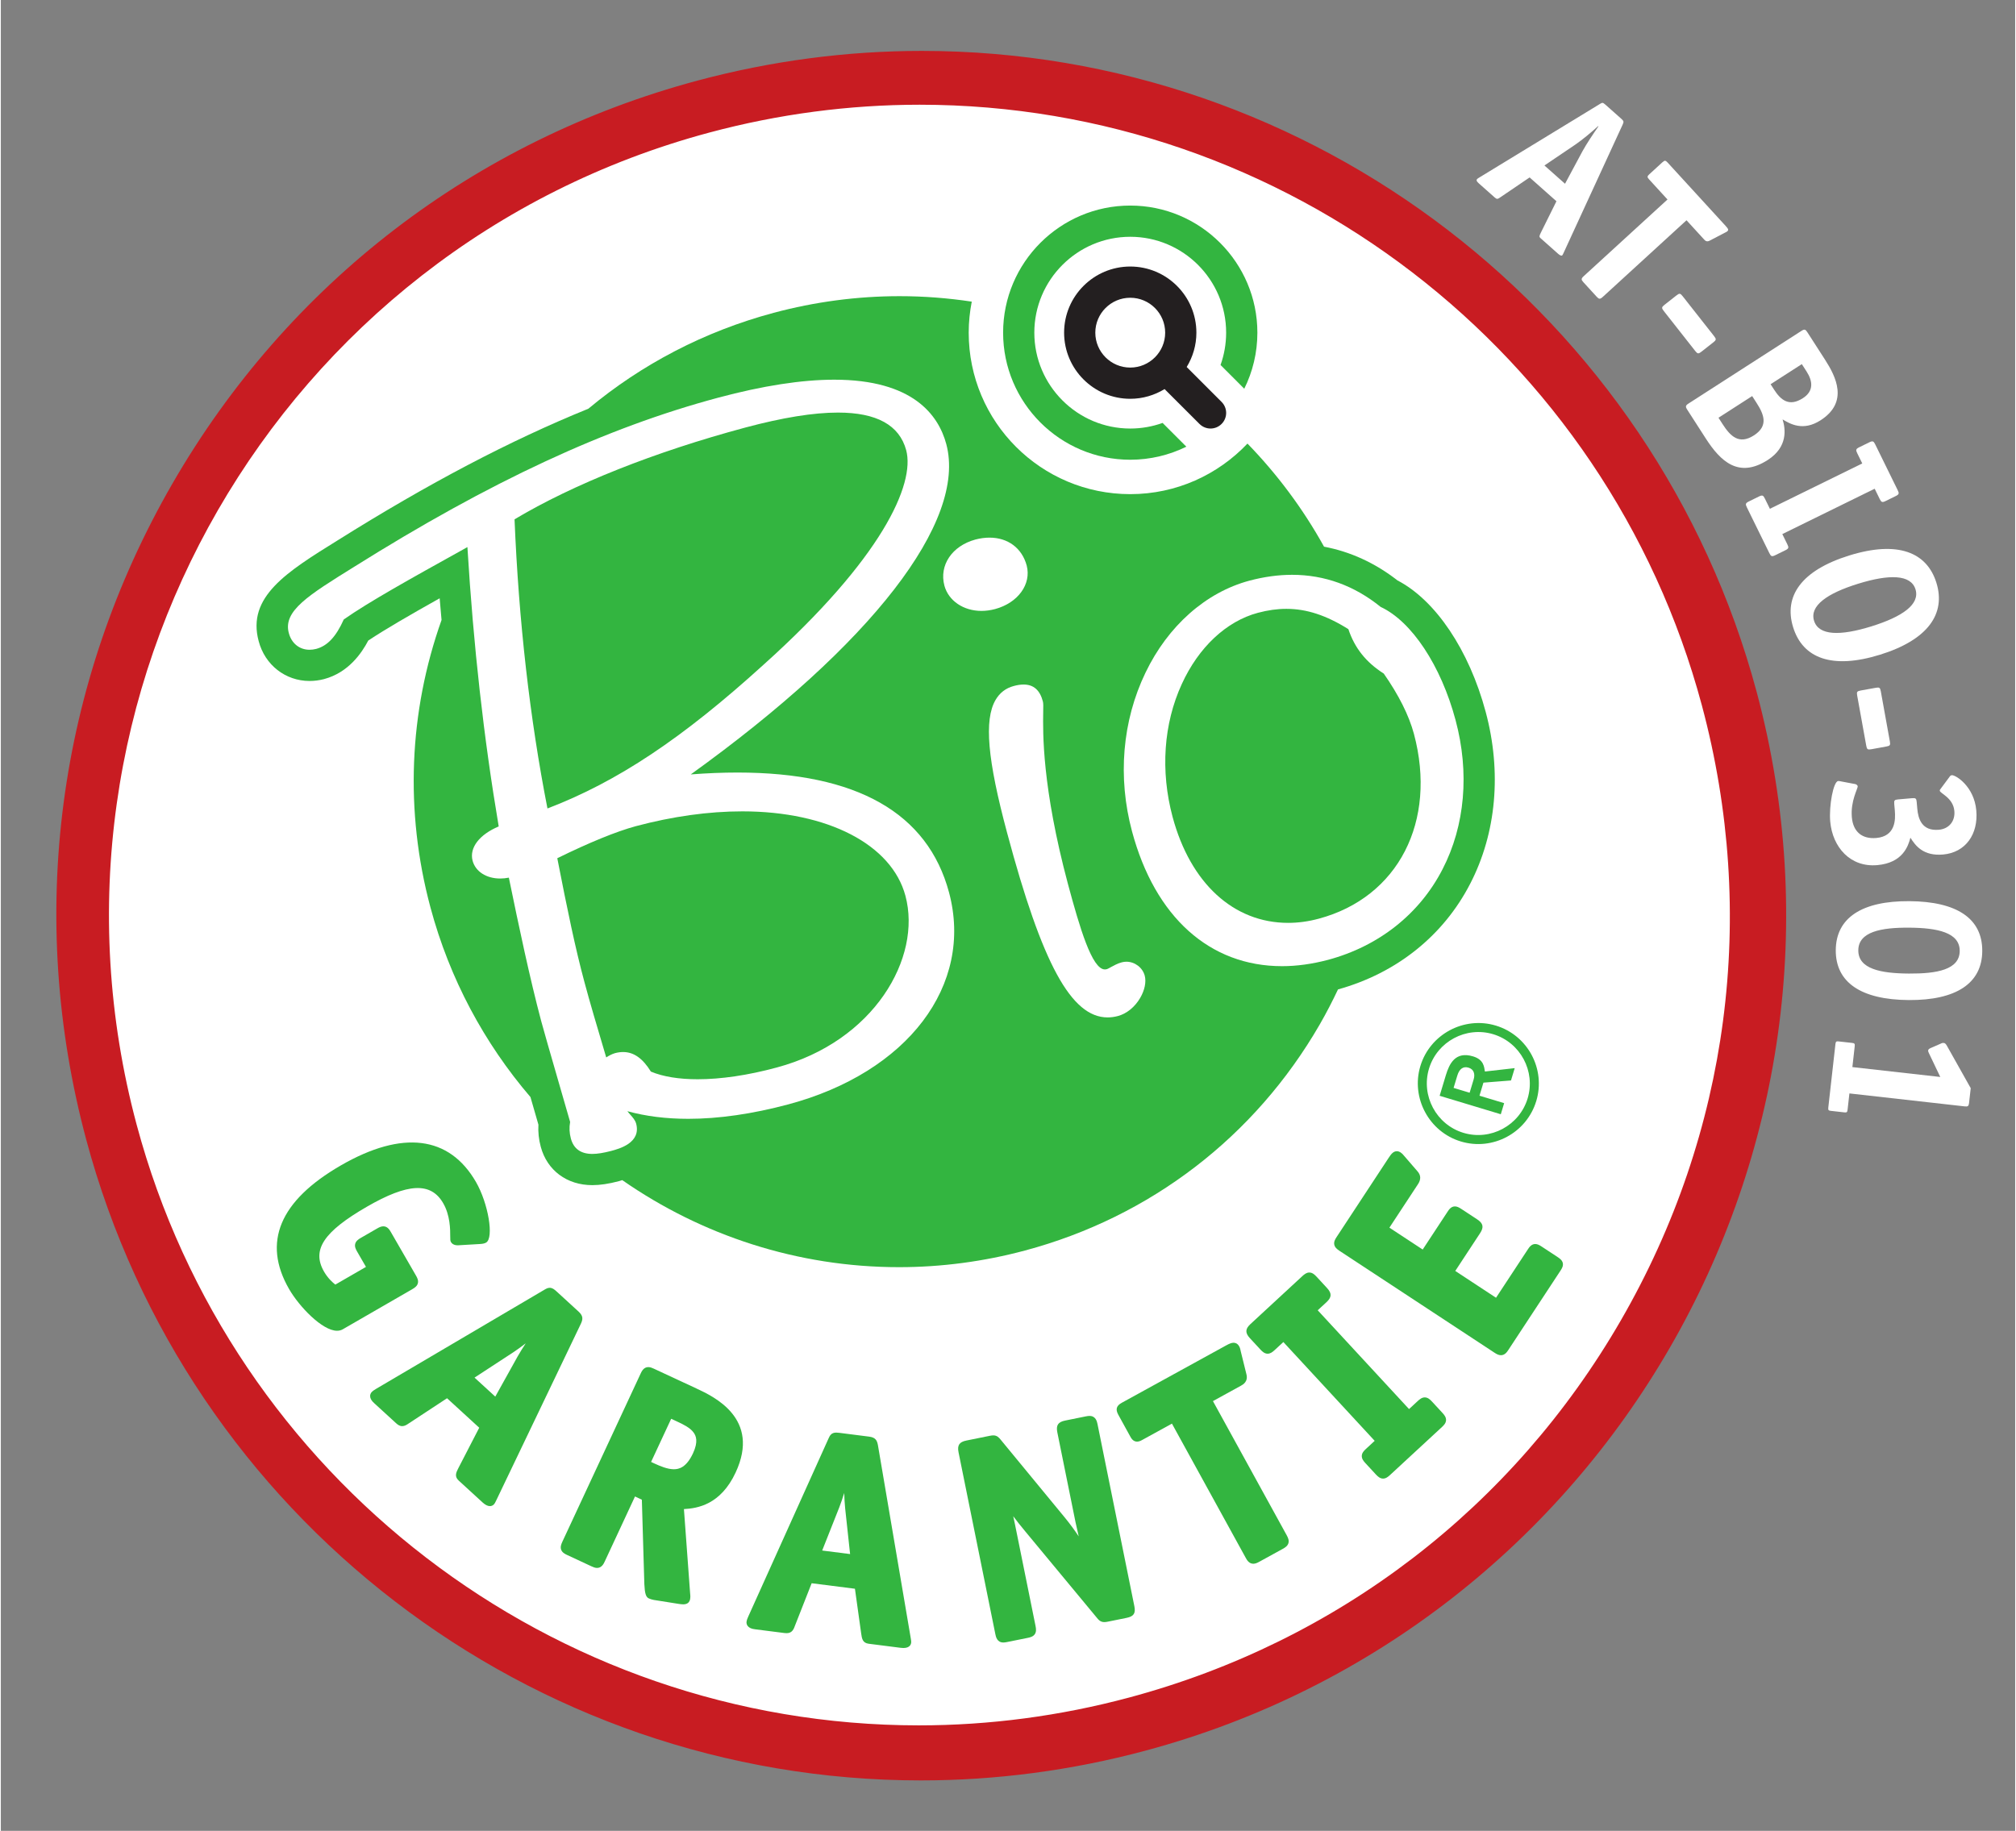 <?xml version="1.0" encoding="UTF-8" standalone="no"?>
<svg xmlns:dc="http://purl.org/dc/elements/1.1/" xmlns:cc="http://creativecommons.org/ns#" xmlns:rdf="http://www.w3.org/1999/02/22-rdf-syntax-ns#" xmlns:svg="http://www.w3.org/2000/svg" xmlns="http://www.w3.org/2000/svg" viewBox="0 0 440 400" height="109" width="120" xml:space="preserve" id="svg2" version="1.1"><rect x="0" y="0" width="440" height="400" fill="#808080" stroke="none"/><defs id="defs6"><clipPath id="clipPath18" clipPathUnits="userSpaceOnUse"><path id="path16" d="M 0,300 H 330 V 0 H 0 Z"/></clipPath><clipPath id="clipPath98" clipPathUnits="userSpaceOnUse"><path id="path96" d="M 0,300 H 330 V 0 H 0 Z"/></clipPath></defs><g transform="matrix(1.333,0,0,-1.333,0,400)" id="g10"><g id="g12"><g clip-path="url(#clipPath18)" id="g14"><g transform="translate(289.724,150.01)" id="g20"><path id="path22" style="fill:#ffffff;fill-opacity:1;fill-rule:nonzero;stroke:none" d="m 0,0 c 0,-76.726 -62.184,-138.907 -138.895,-138.907 -76.725,0 -138.9,62.181 -138.9,138.907 0,76.708 62.175,138.888 138.9,138.888 C -62.184,138.888 0,76.708 0,0"/></g><g transform="translate(265.493,83.711)" id="g24"><path id="path26" style="fill:#c81c22;fill-opacity:1;fill-rule:nonzero;stroke:none" d="m 0,0 c -17.73,-30.711 -46.361,-52.681 -80.619,-61.862 -11.285,-3.024 -22.873,-4.558 -34.44,-4.558 h -0.006 c -59.929,0.004 -112.634,40.487 -128.172,98.447 -18.941,70.722 23.168,143.672 93.868,162.617 11.282,3.023 22.87,4.556 34.439,4.556 59.938,0 112.649,-40.481 128.182,-98.444 C 22.436,66.496 17.731,30.715 0,0 m 22.229,102.963 c -16.596,61.857 -72.846,105.058 -136.792,105.058 -12.349,0 -24.718,-1.637 -36.759,-4.864 -36.553,-9.793 -67.106,-33.238 -86.03,-66.014 -18.924,-32.778 -23.952,-70.966 -14.158,-107.527 16.567,-61.857 72.808,-105.059 136.769,-105.059 12.346,0 24.712,1.635 36.75,4.861 75.467,20.22 120.426,98.069 100.22,173.545"/></g><g transform="translate(68.339,89.761)" id="g28"><path id="path30" style="fill:#33b540;fill-opacity:1;fill-rule:nonzero;stroke:none" d="m 0,0 c 0.114,0.462 -0.102,0.889 -0.312,1.253 l -4.115,7.131 c -0.203,0.35 -0.543,0.939 -1.234,0.939 -0.354,0 -0.688,-0.165 -0.997,-0.344 L -9.362,7.419 C -9.768,7.186 -10.158,6.904 -10.273,6.442 -10.386,5.981 -10.171,5.555 -9.96,5.19 l 1.454,-2.519 -5.023,-2.9 c -0.472,0.37 -1.225,1.046 -1.849,2.126 -2.051,3.553 -0.076,6.541 7.045,10.651 6.66,3.843 10.455,4.075 12.481,0.565 1.154,-1.998 1.154,-4.318 1.154,-5.434 0,-0.532 0,-0.728 0.118,-0.933 C 5.535,6.547 5.834,6.21 6.541,6.21 l 3.626,0.213 c 0.481,0.028 0.776,0.095 1.014,0.235 1.313,0.757 0.363,6.422 -1.665,9.936 -4.359,7.551 -12.041,8.538 -22.133,2.714 -10.047,-5.799 -12.901,-12.621 -8.484,-20.275 1.645,-2.851 5.428,-6.826 7.852,-6.826 0.353,0 0.671,0.081 0.948,0.242 L -0.91,-0.976 C -0.505,-0.743 -0.114,-0.463 0,0"/></g><g transform="translate(86.011,79.903)" id="g32"><path id="path34" style="fill:#33b540;fill-opacity:1;fill-rule:nonzero;stroke:none" d="m 0,0 c -0.492,-0.75 -0.95,-1.482 -1.314,-2.126 l -3.673,-6.604 -3.401,3.115 6.346,4.145 C -1.442,-1.071 -0.736,-0.562 0,0 M 8.674,5.193 5.044,8.519 C 4.694,8.837 4.37,9.104 3.933,9.104 3.597,9.104 3.328,8.944 3.041,8.775 l -27.483,-16.186 -0.141,-0.086 c -0.214,-0.128 -0.481,-0.286 -0.718,-0.555 -0.555,-0.812 0.216,-1.518 0.506,-1.786 l 3.524,-3.225 c 0.267,-0.246 0.588,-0.506 1.032,-0.506 0.403,0 0.739,0.213 1.155,0.502 l 6.192,4.07 5.273,-4.832 -3.421,-6.626 c -0.353,-0.695 -0.688,-1.354 0.061,-2.037 l 3.907,-3.582 c 0.444,-0.405 0.837,-0.604 1.2,-0.604 0.255,0 0.489,0.101 0.657,0.284 0.143,0.156 0.247,0.365 0.379,0.643 L 9.046,3.231 C 9.337,3.882 9.494,4.44 8.674,5.193"/></g><g transform="translate(113.424,61.886)" id="g36"><path id="path38" style="fill:#33b540;fill-opacity:1;fill-rule:nonzero;stroke:none" d="m 0,0 c -1.092,-2.346 -2.315,-2.618 -3.141,-2.618 v 0 c -1.017,0.002 -2.184,0.481 -3.192,0.949 l -0.536,0.251 3.292,7.074 1.008,-0.469 C -1.475,4.678 -0.447,4.157 0.109,3.385 0.491,2.854 0.896,1.927 0,0 m 0.539,10.631 -6.949,3.232 c -0.29,0.136 -0.601,0.262 -0.913,0.262 -0.766,0 -1.097,-0.713 -1.255,-1.054 l -12.835,-27.576 c -0.195,-0.417 -0.352,-0.863 -0.192,-1.303 0.167,-0.455 0.595,-0.685 0.984,-0.865 l 3.987,-1.856 c 0.29,-0.135 0.602,-0.262 0.915,-0.262 0.766,0 1.096,0.713 1.254,1.053 l 4.96,10.658 1.122,-0.525 0.409,-13.849 c 0.076,-1.543 0.255,-2.11 0.737,-2.335 0.231,-0.109 0.564,-0.2 0.809,-0.247 l 4.091,-0.65 c 0.258,-0.036 0.518,-0.071 0.734,-0.071 0.643,0 0.917,0.299 1.034,0.551 0.189,0.405 0.133,0.924 0.094,1.292 l -1.012,13.768 c 2.197,0.119 6.005,0.691 8.476,6 4.122,8.855 -3.559,12.43 -6.45,13.777"/></g><g transform="translate(139.166,45.366)" id="g40"><path id="path42" style="fill:#33b540;fill-opacity:1;fill-rule:nonzero;stroke:none" d="m 0,0 -4.574,0.581 2.789,7.046 c 0.262,0.67 0.545,1.493 0.821,2.378 0.031,-0.891 0.079,-1.761 0.153,-2.494 z m 4.559,17.862 c -0.139,0.7 -0.333,1.248 -1.437,1.386 l -4.88,0.622 c -0.214,0.026 -0.382,0.04 -0.52,0.04 -0.82,0 -1.057,-0.522 -1.265,-0.985 l -13.103,-29.073 -0.066,-0.153 c -0.102,-0.228 -0.229,-0.51 -0.267,-0.866 0.015,-0.984 1.053,-1.114 1.443,-1.165 l 4.74,-0.604 c 0.151,-0.018 0.281,-0.029 0.395,-0.029 0.928,0 1.178,0.695 1.391,1.291 l 2.71,6.894 7.093,-0.903 1.03,-7.384 c 0.112,-0.771 0.218,-1.501 1.224,-1.63 l 5.256,-0.669 c 0.15,-0.019 0.301,-0.029 0.443,-0.029 1.068,0 1.233,0.64 1.258,0.839 0.027,0.212 -0.008,0.444 -0.061,0.747 z"/></g><g transform="translate(179.712,66.656)" id="g44"><path id="path46" style="fill:#33b540;fill-opacity:1;fill-rule:nonzero;stroke:none" d="m 0,0 c -0.083,0.404 -0.274,1.352 -1.31,1.352 -0.168,0 -0.37,-0.024 -0.615,-0.075 L -5.311,0.592 C -6.465,0.359 -6.821,-0.18 -6.589,-1.333 l 2.977,-14.702 c 0.11,-0.54 0.309,-1.411 0.529,-2.355 -0.632,0.953 -1.379,1.985 -2.24,3.039 L -15.89,-2.518 c -0.269,0.32 -0.57,0.682 -1.193,0.682 -0.158,0 -0.354,-0.025 -0.612,-0.078 l -3.802,-0.77 c -1.153,-0.232 -1.511,-0.772 -1.278,-1.924 l 6.035,-29.822 c 0.082,-0.405 0.272,-1.353 1.306,-1.353 0.167,0 0.37,0.025 0.617,0.077 l 3.387,0.683 c 0.413,0.084 0.876,0.207 1.146,0.595 0.272,0.393 0.224,0.872 0.131,1.331 l -3.378,16.697 c -0.089,0.434 -0.184,0.876 -0.282,1.31 0.549,-0.746 1.201,-1.556 2.004,-2.525 l 11.676,-14.086 c 0.304,-0.389 0.629,-0.738 1.249,-0.738 0.156,0 0.342,0.025 0.579,0.072 l 3.062,0.62 c 1.181,0.242 1.516,0.744 1.276,1.925 z"/></g><g transform="translate(198.625,70.438)" id="g48"><path id="path50" style="fill:#33b540;fill-opacity:1;fill-rule:nonzero;stroke:none" d="M 0,0 4.583,2.518 C 4.918,2.702 5.808,3.191 5.482,4.419 L 4.557,8.162 4.519,8.339 C 4.471,8.559 4.434,8.732 4.298,8.976 4.032,9.462 3.65,9.564 3.378,9.564 3.029,9.564 2.662,9.399 2.143,9.116 l -17.082,-9.391 c -0.887,-0.487 -1.058,-1.075 -0.571,-1.961 l 1.96,-3.564 c 0.151,-0.274 0.463,-0.843 1.116,-0.843 0.308,0 0.588,0.131 0.844,0.273 l 4.871,2.678 12.092,-21.997 c 0.184,-0.338 0.531,-0.968 1.243,-0.968 0.32,0 0.622,0.13 0.975,0.323 l 3.855,2.12 c 0.369,0.202 0.774,0.458 0.917,0.91 0.143,0.455 -0.047,0.898 -0.272,1.309 z"/></g><g transform="translate(234.51,70.371)" id="g52"><path id="path54" style="fill:#33b540;fill-opacity:1;fill-rule:nonzero;stroke:none" d="m 0,0 c -0.323,0.35 -0.689,0.673 -1.176,0.673 -0.464,0 -0.827,-0.301 -1.134,-0.581 l -1.441,-1.332 -14.966,16.192 1.445,1.332 c 0.86,0.798 0.885,1.446 0.089,2.308 l -1.734,1.878 c -0.324,0.348 -0.688,0.672 -1.176,0.672 -0.465,0 -0.829,-0.302 -1.133,-0.582 l -8.513,-7.869 c -0.864,-0.796 -0.888,-1.444 -0.092,-2.309 l 1.734,-1.874 c 0.325,-0.349 0.69,-0.673 1.175,-0.673 0.466,0 0.829,0.299 1.134,0.58 l 1.442,1.332 14.965,-16.192 -1.44,-1.332 c -0.316,-0.291 -0.654,-0.643 -0.672,-1.126 -0.019,-0.468 0.266,-0.845 0.579,-1.182 l 1.735,-1.877 c 0.324,-0.349 0.689,-0.672 1.173,-0.672 0.468,0 0.83,0.3 1.136,0.581 l 8.511,7.869 c 0.311,0.288 0.645,0.631 0.672,1.104 0.029,0.476 -0.262,0.859 -0.58,1.203 z"/></g><g transform="translate(255.954,93.073)" id="g56"><path id="path58" style="fill:#33b540;fill-opacity:1;fill-rule:nonzero;stroke:none" d="m 0,0 c -0.106,0.453 -0.482,0.733 -0.861,0.984 l -2.608,1.713 c -0.387,0.257 -0.7,0.414 -1.047,0.414 -0.635,0 -0.997,-0.55 -1.214,-0.881 l -5.211,-7.926 -6.68,4.392 4.066,6.188 c 0.648,0.979 0.515,1.613 -0.466,2.261 l -2.609,1.714 c -0.389,0.257 -0.7,0.415 -1.048,0.415 -0.634,0 -0.984,-0.53 -1.214,-0.882 l -4.067,-6.186 -5.454,3.586 4.69,7.136 c 0.504,0.762 0.473,1.468 -0.084,2.094 l -2.271,2.628 c -0.144,0.173 -0.258,0.308 -0.492,0.463 -0.212,0.139 -0.415,0.205 -0.625,0.205 -0.581,0 -0.939,-0.472 -1.344,-1.089 L -37.063,4.26 c -0.234,-0.351 -0.473,-0.765 -0.387,-1.23 0.086,-0.471 0.462,-0.774 0.851,-1.031 l 25.42,-16.711 c 0.318,-0.209 0.661,-0.402 1.041,-0.402 0.65,0 1.007,0.544 1.222,0.871 l 8.549,13.005 C -0.134,-0.883 0.106,-0.467 0,0"/></g><g transform="translate(241.346,123.16)" id="g60"><path id="path62" style="fill:#33b540;fill-opacity:1;fill-rule:nonzero;stroke:none" d="M 0,0 C 0.255,0.849 0.059,1.657 -0.83,1.926 -1.72,2.193 -2.348,1.723 -2.676,0.631 l -0.611,-2.02 2.629,-0.793 z M 6.729,1.85 6.119,-0.171 1.604,-0.527 0.956,-2.669 4.999,-3.89 l -0.55,-1.818 -10.02,3.025 1.01,3.354 c 0.574,1.898 1.556,3.984 4.466,3.105 C 1.683,3.24 1.716,2.039 1.846,1.295 Z M 3.204,7.41 C -1.24,8.751 -5.975,6.213 -7.315,1.768 c -1.34,-4.446 1.198,-9.18 5.641,-10.522 4.447,-1.343 9.181,1.198 10.523,5.645 C 10.19,1.335 7.65,6.067 3.204,7.41 M 10.263,-3.537 C 8.689,-8.752 3.155,-11.755 -2.1,-10.169 c -5.214,1.573 -8.202,7.15 -6.63,12.362 1.573,5.214 7.149,8.203 12.362,6.631 5.254,-1.584 8.204,-7.149 6.631,-12.361"/></g><g transform="translate(243.32,183.395)" id="g64"><path id="path66" style="fill:#33b540;fill-opacity:1;fill-rule:nonzero;stroke:none" d="m 0,0 c -2.716,10.139 -8.22,18.316 -14.461,21.554 -3.682,2.87 -7.712,4.707 -12.028,5.527 -3.445,6.214 -7.679,11.885 -12.549,16.898 -4.825,-5.094 -11.639,-8.288 -19.208,-8.288 -14.621,0 -26.472,11.846 -26.472,26.469 0,1.739 0.18,3.437 0.5,5.083 -3.872,0.584 -7.821,0.896 -11.824,0.896 -6.935,0 -13.875,-0.918 -20.64,-2.73 -11.325,-3.036 -21.619,-8.419 -30.362,-15.715 -12.81,-5.199 -26.255,-12.27 -41.137,-21.607 -8.302,-5.158 -14.847,-9.223 -12.889,-16.486 1.021,-3.893 4.377,-6.531 8.343,-6.531 0.783,0 1.578,0.102 2.361,0.304 3.999,1.067 6.173,4.256 7.257,6.324 2.864,1.901 6.94,4.256 11.697,6.923 0.093,-1.201 0.208,-2.37 0.309,-3.558 -5.348,-15.045 -6.045,-31.335 -1.821,-47.097 3.145,-11.742 8.845,-22.28 16.392,-31.094 l 1.304,-4.519 c -0.07,-1.216 0.058,-2.431 0.383,-3.623 1.039,-3.872 4.278,-6.291 8.45,-6.291 1.273,0 2.659,0.207 4.366,0.653 0.193,0.051 0.358,0.113 0.541,0.169 12.996,-9.048 28.706,-14.266 45.354,-14.266 6.941,0 13.885,0.92 20.65,2.732 20.514,5.489 37.675,18.645 48.293,37.054 1.085,1.88 2.068,3.797 2.989,5.735 9.603,2.671 17.285,8.817 21.675,17.351 C 1.748,-19.86 2.648,-9.865 0,0"/></g><g transform="translate(190.374,230.758)" id="g68"><path id="path70" style="fill:#33b540;fill-opacity:1;fill-rule:nonzero;stroke:none" d="m 0,0 c -1.659,-0.594 -3.44,-0.92 -5.301,-0.92 -8.664,0 -15.718,7.05 -15.718,15.713 0,8.669 7.054,15.715 15.718,15.715 8.667,0 15.714,-7.046 15.714,-15.715 0,-1.856 -0.325,-3.64 -0.916,-5.296 l 3.887,-3.891 c 1.377,2.772 2.149,5.892 2.149,9.187 0,11.486 -9.35,20.832 -20.834,20.832 -11.484,0 -20.832,-9.346 -20.832,-20.832 0,-11.484 9.348,-20.827 20.832,-20.827 3.299,0 6.419,0.775 9.195,2.139 z"/></g><g transform="translate(179.349,245.552)" id="g72"><path id="path74" style="fill:#231f20;fill-opacity:1;fill-rule:nonzero;stroke:none" d="m 0,0 c 0,3.155 2.567,5.721 5.725,5.721 3.158,0 5.723,-2.566 5.723,-5.721 0,-3.156 -2.565,-5.722 -5.723,-5.722 C 2.567,-5.722 0,-3.156 0,0 m 20.689,-11.347 -5.715,5.719 c 1.004,1.646 1.59,3.565 1.59,5.628 0,5.978 -4.863,10.84 -10.839,10.84 -5.977,0 -10.839,-4.862 -10.839,-10.84 0,-5.98 4.862,-10.839 10.839,-10.839 2.064,0 3.982,0.591 5.627,1.593 l 5.72,-5.716 c 0.503,-0.499 1.16,-0.751 1.81,-0.751 0.651,0 1.309,0.252 1.807,0.751 1.003,0.996 1.003,2.615 0,3.615"/></g><g transform="translate(99.202,126.765)" id="g76"><path id="path78" style="fill:#ffffff;fill-opacity:1;fill-rule:nonzero;stroke:none" d="m 0,0 c 0.45,0.294 0.938,0.555 1.446,0.703 0.46,0.12 0.899,0.181 1.32,0.181 1.784,0 3.238,-1.077 4.554,-3.207 1.993,-0.837 4.614,-1.255 7.664,-1.255 3.778,0 8.215,0.64 12.944,1.921 C 43.907,2.619 51.752,16.35 49.033,26.483 46.788,34.901 36.29,40.33 22.308,40.33 16.77,40.33 10.905,39.512 4.866,37.905 1.676,37.045 -2.773,35.224 -8.018,32.649 -6.368,24.182 -5.04,17.801 -3.58,12.388 -2.712,9.133 -1.508,5.074 0,0 m -9.628,40.803 c 11.455,4.383 22.105,11.479 35.379,23.537 19.501,17.502 24.876,29.654 23.406,35.179 -1.114,4.124 -4.843,6.171 -11.183,6.171 -4.011,0 -9.066,-0.819 -15.163,-2.449 C 7.971,99.26 -5.433,93.93 -15.023,88.193 c 0.688,-16.676 2.498,-32.613 5.395,-47.39 m 47.004,70.276 c 12.82,0 17.053,-5.738 18.35,-10.551 C 59.114,87.844 43.504,67.72 13.855,46.385 c 2.674,0.205 5.226,0.308 7.656,0.308 19.552,0 31.172,-6.631 34.664,-19.645 4.068,-15.208 -6.765,-29.5 -26.342,-34.745 -5.895,-1.574 -11.399,-2.365 -16.388,-2.365 -3.611,0 -6.953,0.415 -9.977,1.249 0.156,-0.211 0.328,-0.4 0.493,-0.59 0.391,-0.435 0.793,-0.886 0.95,-1.467 0.814,-3.131 -2.764,-4.099 -4.11,-4.459 -1.248,-0.324 -2.249,-0.487 -3.079,-0.487 -1.88,0 -3.065,0.847 -3.514,2.523 -0.247,0.901 -0.287,1.811 -0.123,2.723 L -7.9,-3.692 c -1.305,4.528 -2.24,7.744 -2.758,9.662 -1.849,6.959 -3.63,15.367 -5.296,23.495 -0.486,-0.096 -0.962,-0.143 -1.419,-0.143 -2.249,0 -4.054,1.127 -4.53,2.938 -0.54,2.121 1.131,4.267 4.286,5.601 -2.457,14.552 -4.14,29.555 -5.129,45.783 l -0.736,-0.414 c -8.599,-4.775 -15.413,-8.563 -19.525,-11.449 -1.27,-2.835 -2.674,-4.331 -4.519,-4.825 -0.373,-0.095 -0.735,-0.141 -1.083,-0.141 -1.649,0 -2.958,1.043 -3.404,2.746 -0.97,3.6 3.174,6.167 10.668,10.823 22.314,14 41.285,22.821 59.701,27.748 7.294,1.955 13.685,2.947 19.02,2.947"/></g><g transform="translate(167.598,187.882)" id="g80"><path id="path82" style="fill:#ffffff;fill-opacity:1;fill-rule:nonzero;stroke:none" d="M 0,0 C 1.651,0 2.673,-0.935 3.154,-2.755 3.245,-3.089 3.23,-3.566 3.211,-4.505 3.162,-7.851 2.997,-16.73 7.28,-32.744 c 1.901,-7.05 3.922,-13.95 6.032,-13.95 0.113,0 0.232,0.02 0.367,0.056 0.112,0.037 0.383,0.181 0.649,0.334 0.476,0.259 1.075,0.592 1.76,0.775 0.251,0.067 0.504,0.1 0.753,0.1 1.385,0 2.66,-0.965 3.009,-2.293 0.271,-1.021 -0.009,-2.376 -0.745,-3.64 -0.887,-1.512 -2.232,-2.602 -3.68,-2.976 -0.548,-0.144 -1.107,-0.221 -1.654,-0.221 -5.956,0 -10.734,8.765 -16.474,30.253 -3.221,11.989 -3.794,18.507 -1.897,21.776 0.68,1.172 1.683,1.943 2.982,2.288 C -1.023,-0.08 -0.485,0 0,0"/></g><g transform="translate(210.951,148.819)" id="g84"><path id="path86" style="fill:#ffffff;fill-opacity:1;fill-rule:nonzero;stroke:none" d="m 0,0 c 1.647,0 3.339,0.229 5.034,0.69 13.004,3.495 19.404,15.945 15.578,30.279 -0.819,3.035 -2.484,6.363 -4.946,9.889 -2.911,1.853 -4.76,4.177 -5.8,7.281 -3.614,2.27 -6.848,3.329 -10.157,3.329 -1.509,0 -3.027,-0.213 -4.661,-0.648 -5.173,-1.382 -9.721,-5.642 -12.479,-11.678 -2.99,-6.513 -3.521,-14.246 -1.51,-21.77 C -16.02,6.497 -8.946,0 0,0 m 0.647,57.045 c 5.308,0 10.187,-1.764 14.505,-5.259 5.084,-2.36 9.886,-9.612 12.276,-18.537 C 29.741,24.636 28.994,15.943 25.293,8.783 21.522,1.45 14.849,-3.829 6.52,-6.064 3.949,-6.742 1.424,-7.097 -0.996,-7.097 c -11.858,0 -20.823,8.053 -24.589,22.088 -2.382,8.873 -1.602,18.116 2.207,26.019 3.683,7.667 9.884,13.158 17.006,15.071 2.411,0.643 4.755,0.964 7.019,0.964"/></g><g transform="translate(162.013,211.958)" id="g88"><path id="path90" style="fill:#ffffff;fill-opacity:1;fill-rule:nonzero;stroke:none" d="m 0,0 c 2.997,0 5.31,-1.691 6.092,-4.567 0.797,-3.055 -1.423,-6.126 -5.178,-7.14 -0.755,-0.2 -1.51,-0.302 -2.234,-0.302 -2.956,0 -5.396,1.661 -6.071,4.132 -0.895,3.345 1.243,6.524 5.079,7.565 C -1.508,-0.101 -0.733,0 0,0"/></g></g></g><g id="g92"><g clip-path="url(#clipPath98)" id="g94"><g transform="translate(259.177,275.286)" id="g100"><path id="path102" style="fill:#ffffff;fill-opacity:1;fill-rule:nonzero;stroke:none" d="M 0,0 C 0.655,1.201 1.79,2.891 2.616,4.078 L 2.565,4.124 C 1.509,3.141 -0.038,1.863 -1.202,1.067 l -5.03,-3.398 3.375,-2.996 z m -13.386,-7.5 c -0.51,-0.369 -0.63,-0.401 -1.012,-0.06 l -2.582,2.293 c -0.332,0.296 -0.441,0.483 -0.307,0.684 0.113,0.128 0.372,0.265 0.488,0.344 L 2.858,7.749 C 3.257,7.99 3.327,8.019 3.763,7.633 L 6.42,5.272 C 6.804,4.931 6.764,4.784 6.594,4.386 l -9.636,-20.937 c -0.065,-0.125 -0.17,-0.397 -0.261,-0.5 -0.136,-0.153 -0.437,0.023 -0.692,0.25 l -2.863,2.543 c -0.256,0.227 -0.24,0.349 0.043,0.922 l 2.552,5.141 -4.396,3.905 z"/></g><g transform="translate(262.507,251.414)" id="g104"><path id="path106" style="fill:#ffffff;fill-opacity:1;fill-rule:nonzero;stroke:none" d="M 0,0 C -0.455,-0.416 -0.623,-0.384 -1.016,0.045 L -3.163,2.391 C -3.555,2.819 -3.571,2.99 -3.118,3.405 L 10.604,15.965 7.58,19.27 c -0.324,0.353 -0.317,0.498 0.036,0.821 l 2.169,1.986 c 0.352,0.323 0.497,0.317 0.82,-0.036 l 9.513,-10.393 c 0.462,-0.504 0.528,-0.677 0.3,-0.885 -0.126,-0.115 -0.2,-0.136 -0.422,-0.247 L 17.519,9.222 c -0.498,-0.269 -0.75,0.008 -0.936,0.21 l -2.862,3.128 z"/></g><g transform="translate(278.666,242.428)" id="g108"><path id="path110" style="fill:#ffffff;fill-opacity:1;fill-rule:nonzero;stroke:none" d="m 0,0 c -0.483,-0.381 -0.628,-0.363 -1.008,0.12 l -5.158,6.558 c -0.38,0.484 -0.362,0.628 0.12,1.009 l 1.962,1.543 c 0.483,0.38 0.628,0.363 1.008,-0.121 L 2.083,2.552 C 2.463,2.068 2.446,1.923 1.963,1.543 Z"/></g><g transform="translate(290.581,236.212)" id="g112"><path id="path114" style="fill:#ffffff;fill-opacity:1;fill-rule:nonzero;stroke:none" d="M 0,0 C 1.091,-1.697 2.447,-2.856 4.719,-1.395 6.53,-0.229 6.338,1.396 5.32,2.978 L 4.543,4.185 -0.574,0.891 Z m -8.447,-5.64 c 1.276,-1.984 2.695,-3.429 5.139,-1.856 2.414,1.554 1.658,3.425 0.417,5.351 l -0.703,1.093 -5.52,-3.552 z M 8.34,4.92 c 1.795,-2.788 3.909,-6.958 -0.72,-9.937 -2.875,-1.85 -4.98,-0.602 -6.229,0.139 0.496,-1.592 0.876,-4.52 -2.431,-6.648 -4.802,-3.09 -7.78,-0.168 -10.168,3.541 l -3.034,4.715 c -0.316,0.489 -0.275,0.678 0.215,0.993 L 4.461,9.621 C 4.979,9.954 5.138,9.895 5.452,9.406 Z"/></g><g transform="translate(290.769,209.077)" id="g116"><path id="path118" style="fill:#ffffff;fill-opacity:1;fill-rule:nonzero;stroke:none" d="m 0,0 c -0.552,-0.271 -0.704,-0.194 -0.961,0.328 l -3.693,7.521 c -0.257,0.522 -0.225,0.691 0.328,0.962 l 1.657,0.814 c 0.554,0.271 0.705,0.193 0.962,-0.329 l 0.829,-1.688 15.136,7.433 -0.83,1.688 c -0.256,0.521 -0.224,0.69 0.328,0.961 l 1.658,0.814 c 0.553,0.271 0.705,0.194 0.961,-0.328 l 3.693,-7.522 C 20.325,10.132 20.293,9.964 19.74,9.693 L 18.083,8.879 C 17.531,8.608 17.378,8.685 17.121,9.207 L 16.293,10.896 1.158,3.463 1.986,1.775 C 2.242,1.253 2.211,1.085 1.658,0.813 Z"/></g><g transform="translate(306.508,197.41)" id="g120"><path id="path122" style="fill:#ffffff;fill-opacity:1;fill-rule:nonzero;stroke:none" d="M 0,0 C 5.126,1.591 8.002,3.629 7.242,6.078 6.482,8.528 2.925,8.569 -2.169,6.988 -7.264,5.407 -10.139,3.369 -9.379,0.92 -8.619,-1.529 -5.094,-1.581 0,0 m -12.808,-0.145 c -1.571,5.062 1.297,9.317 9.2,11.77 7.935,2.462 12.717,0.546 14.279,-4.482 1.56,-5.029 -1.33,-9.328 -9.233,-11.78 -7.901,-2.453 -12.675,-0.569 -14.246,4.492"/></g><g transform="translate(306.515,177.278)" id="g124"><path id="path126" style="fill:#ffffff;fill-opacity:1;fill-rule:nonzero;stroke:none" d="M 0,0 C -0.605,-0.109 -0.725,-0.027 -0.834,0.579 L -2.319,8.79 c -0.11,0.606 -0.028,0.725 0.579,0.834 l 2.457,0.444 c 0.605,0.11 0.724,0.027 0.834,-0.578 L 3.035,1.279 C 3.145,0.673 3.063,0.554 2.457,0.444 Z"/></g><g transform="translate(319.379,172.82)" id="g128"><path id="path130" style="fill:#ffffff;fill-opacity:1;fill-rule:nonzero;stroke:none" d="m 0,0 c 0.059,0.109 0.189,0.188 0.326,0.201 0.612,0.054 3.659,-1.806 4.01,-5.791 0.343,-3.884 -1.762,-6.883 -5.44,-7.207 -3.236,-0.286 -4.518,1.421 -5.357,2.755 -0.36,-1.371 -1.25,-4.126 -5.439,-4.496 -4.395,-0.387 -7.329,2.924 -7.702,7.148 -0.227,2.589 0.521,6.567 1.304,6.636 0.136,0.013 0.207,-0.016 0.347,-0.038 l 2.478,-0.468 c 0.105,-0.025 0.359,-0.175 0.373,-0.344 0.037,-0.409 -1.195,-2.406 -0.958,-5.097 0.21,-2.383 1.69,-3.592 4.005,-3.388 3.135,0.276 3.172,2.957 3.035,4.524 l -0.093,1.055 c -0.051,0.579 0.043,0.691 0.621,0.742 l 2.282,0.201 c 0.613,0.053 0.725,-0.039 0.776,-0.619 l 0.099,-1.124 c 0.141,-1.601 0.735,-3.676 3.528,-3.43 1.636,0.144 2.695,1.37 2.545,3.073 -0.192,2.18 -2.348,2.883 -2.387,3.325 -0.012,0.136 0.049,0.211 0.143,0.321 z"/></g><g transform="translate(312.663,140.51)" id="g132"><path id="path134" style="fill:#ffffff;fill-opacity:1;fill-rule:nonzero;stroke:none" d="M 0,0 C 4.582,-0.031 8.313,0.627 8.334,3.704 8.355,6.748 4.634,7.491 0.052,7.523 -4.53,7.555 -8.262,6.861 -8.283,3.818 -8.304,0.741 -4.582,0.031 0,0 m -11.977,3.844 c 0.038,5.301 4.296,8.075 12.059,8.022 7.762,-0.053 11.982,-2.818 11.945,-8.186 -0.036,-5.267 -4.26,-8.076 -12.056,-8.022 -7.796,0.053 -11.984,2.886 -11.948,8.186"/></g><g transform="translate(299.883,118.008)" id="g136"><path id="path138" style="fill:#ffffff;fill-opacity:1;fill-rule:nonzero;stroke:none" d="m 0,0 c -0.374,0.042 -0.468,0.121 -0.423,0.529 l 1.173,10.43 c 0.047,0.408 0.156,0.464 0.529,0.423 L 3.487,11.134 C 3.861,11.091 3.956,11.012 3.91,10.604 L 3.524,7.173 17.93,5.553 16.092,9.406 c -0.083,0.182 -0.169,0.329 -0.151,0.499 0.024,0.204 0.243,0.317 0.496,0.426 l 1.627,0.711 c 0.149,0.087 0.289,0.106 0.458,0.087 0.205,-0.024 0.355,-0.212 0.498,-0.469 L 22.918,3.719 22.65,1.341 C 22.581,0.729 22.437,0.677 21.894,0.737 L 3.039,2.857 2.737,0.174 C 2.692,-0.234 2.582,-0.29 2.209,-0.249 Z"/></g></g></g></g></svg>
